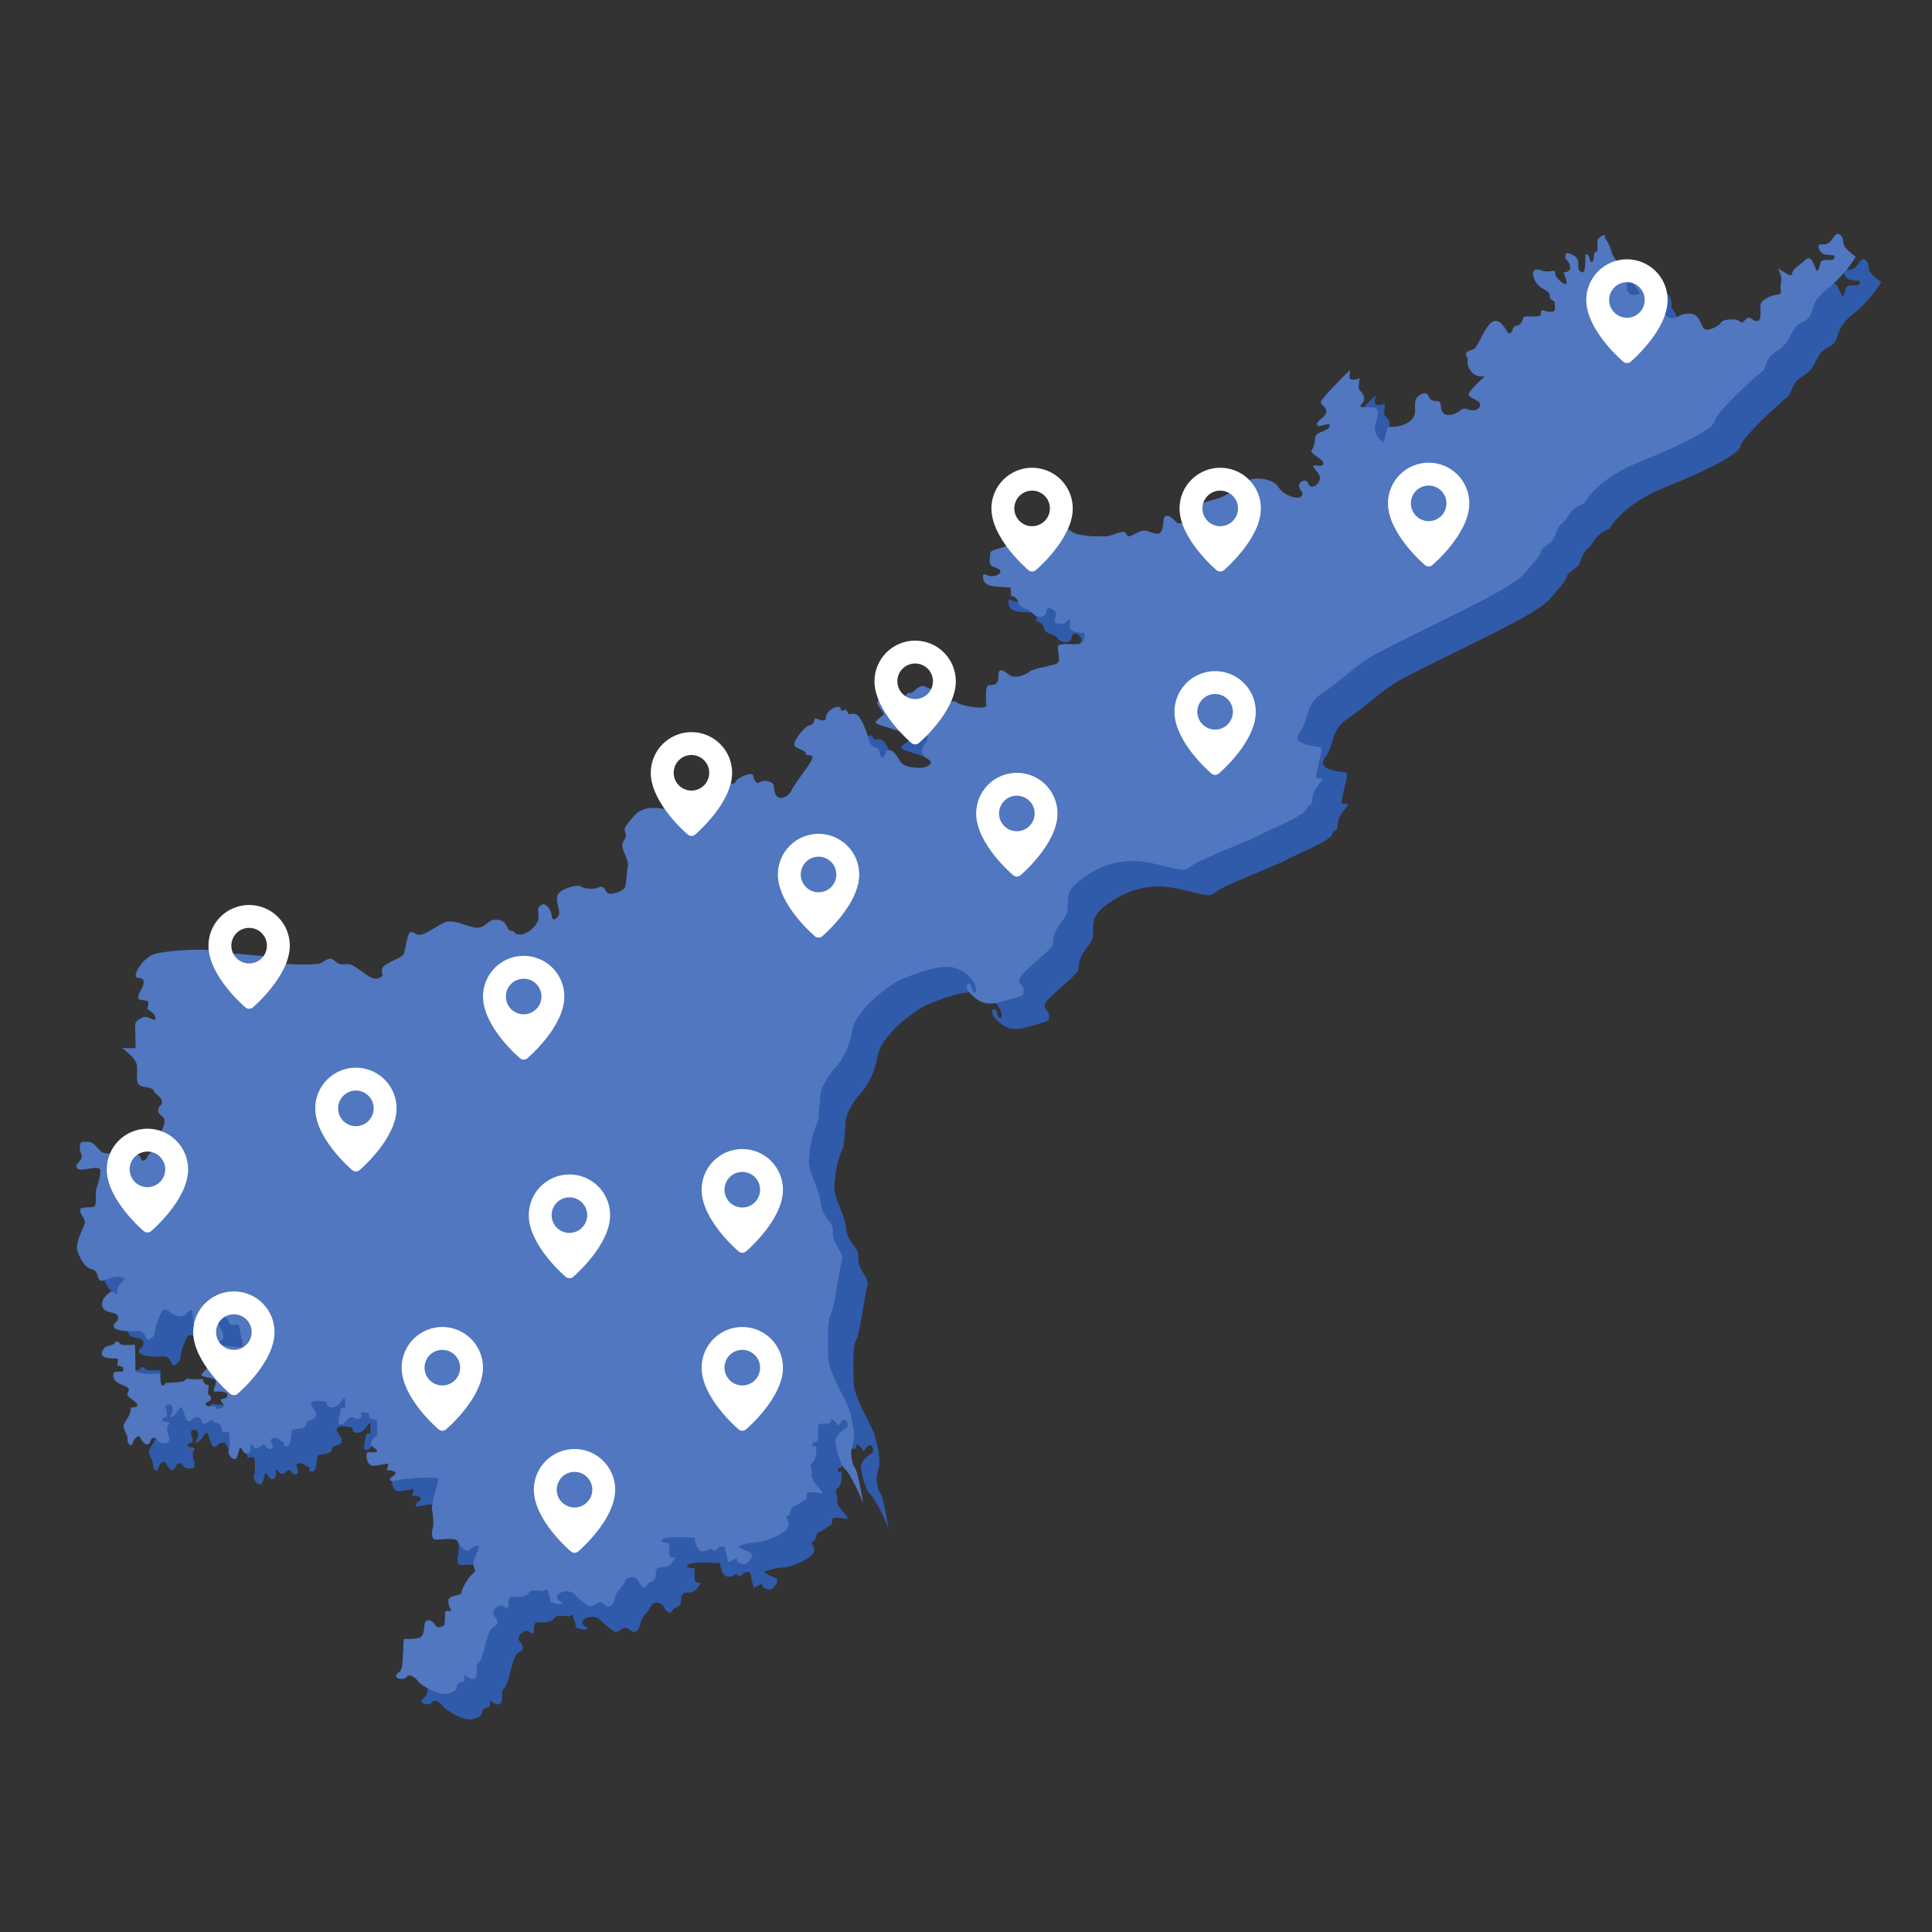 <svg width="380" height="380" viewBox="0 0 380 380" fill="none" xmlns="http://www.w3.org/2000/svg">
<rect x="0" y="0" width="380" height="380" fill="#333333" stroke="none"/>
<g clip-path="url(#clip0_241_571)">
<path d="M370 55.49C370 55.49 367.504 53.855 367.532 52.604C367.56 51.353 366.506 50.421 365.832 51.418C365.159 52.415 364.582 53.246 363.332 53.053C362.081 52.86 362.819 54.789 363.877 55.041C364.934 55.293 366.153 54.913 365.769 55.778C365.384 56.644 363.428 55.586 363.076 56.676C362.723 57.766 362.594 59.081 362.017 57.637C361.441 56.194 361.056 55.137 359.899 56.259C358.742 57.382 357.529 57.861 357.497 58.852C357.465 59.844 354.708 57.695 354.708 57.695C354.708 57.695 355.51 59.426 355.349 60.291C355.189 61.157 355.124 61.35 355.285 62.275C355.445 63.201 354.227 62.724 352.881 63.433C351.535 64.141 351.182 64.458 351.246 65.741C351.311 67.024 351.374 68.21 350.477 68.146C349.579 68.082 349.29 67.023 348.521 67.665C347.751 68.306 347.879 68.759 347.078 68.148C346.277 67.537 343.744 67.831 343.488 68.437C343.231 69.043 340.76 70.421 340.089 69.556C339.419 68.692 339.255 66.703 337.268 66.67C335.281 66.638 334.575 67.921 333.517 67.504C332.459 67.088 331.368 65.902 331.368 65.035C331.368 64.169 329.83 64.523 329.83 63.304C329.83 62.086 329.669 61.702 329.156 61.06C328.643 60.419 328.772 60.868 328.772 59.682C328.772 58.496 327.909 57.221 327.137 57.734C326.365 58.247 324.861 58.118 325.855 60.042C326.85 61.965 327.971 62.542 327.17 62.863C326.369 63.184 324.989 63.056 324.989 61.581C324.989 60.106 325.118 59.849 324.797 58.984C324.477 58.118 322.265 55.906 321.912 54.336C321.559 52.765 320.534 51.899 320.662 51.386C320.79 50.874 319.187 51.706 319.187 52.444C319.187 53.181 319.251 53.31 319.187 54.432C319.187 54.432 318.425 54.456 318.498 55.321C318.57 56.187 318.017 57.057 317.728 56.065C317.44 55.073 316.819 54.406 316.819 55.608C316.819 56.81 316.819 58.951 316.049 58.518C315.28 58.084 315.471 57.628 315.424 56.451C315.376 55.274 312.971 54.312 312.923 55.057L312.875 55.801C312.875 55.801 313.837 56.642 313.837 57.628C313.837 58.614 312.515 58.566 312.515 58.566C312.515 58.566 313.428 60.61 313.044 60.849C312.659 61.089 310.88 59.692 310.88 58.71C310.88 57.728 309.822 58.806 308.115 58.181C306.408 57.556 306.143 58.686 306.958 60.297C307.772 61.907 309.914 62.1 309.818 63.158C309.723 64.216 310.9 63.952 310.805 64.697C310.709 65.443 311.285 66.332 310.011 66.332C308.737 66.332 308.015 65.466 308.088 66.645C308.16 67.823 304.864 66.765 304.601 67.534C304.338 68.304 304.096 68.977 303.206 69.073C302.317 69.17 302.653 70.419 301.956 70.561C301.258 70.703 300.682 67.772 298.902 68.157C297.123 68.541 295.801 73.374 294.791 73.711C293.781 74.049 293.036 74.192 293.492 75.154C293.948 76.116 293.42 75.898 293.709 76.837C293.997 77.776 294.911 79.361 297.051 79.001C297.051 79.001 293.997 81.766 293.853 82.511C293.71 83.257 296.185 83.713 296.113 84.555C296.041 85.396 295.464 85.734 294.478 85.685C293.493 85.636 293.228 84.916 292.098 85.805C290.968 86.695 289.309 87.055 288.66 85.949C288.011 84.843 289.02 83.883 287.265 83.858C285.509 83.833 286.375 81.766 284.692 82.487C283.009 83.209 283.37 84.266 283.322 85.876C283.274 87.487 281.855 88.425 280.076 88.834C278.296 89.243 277.983 88.401 277.647 89.94C277.311 91.479 277.167 92.104 277.167 92.104C277.167 92.104 274.906 90.686 275.556 88.377C276.205 86.068 276.445 85.131 274.57 85.107C272.694 85.083 272.09 85.272 272.983 84.266C273.875 83.259 272.817 82.053 272.43 81.786C272.042 81.518 272.43 79.405 272.43 79.405C272.43 79.405 270.338 80.271 270.434 79.021L270.53 77.77C270.53 77.77 264.616 83.541 264.759 84.166C264.903 84.791 266.515 85.368 265.601 86.595C264.687 87.822 263.99 87.752 264.063 88.566C264.135 89.38 266.924 87.725 266.515 88.855C266.107 89.985 263.798 89.841 263.677 91.019C263.557 92.197 263.512 92.822 262.981 93.543C262.449 94.265 265.46 95.274 265.265 96.212C265.069 97.151 263.245 96.117 263.317 96.717C263.389 97.318 265 98.305 264.519 99.528C264.038 100.751 262.618 101.187 262.307 100.081C261.996 98.975 260.288 99.719 260.528 100.717C260.769 101.716 261.658 102.028 260.865 102.678C260.071 103.328 257.475 102.414 256.368 100.706C255.26 98.998 251.8 98.879 250.79 99.408C249.78 99.937 246.534 102.605 243.889 103.231C241.245 103.857 240.331 104.578 239.201 106.041C238.071 107.505 237.205 108.494 236.339 107.653C235.474 106.811 233.983 105.368 233.815 107.653C233.646 109.937 233.117 110.225 231.795 109.817C230.472 109.408 230.232 109.119 228.91 109.672C227.587 110.225 226.866 111.018 226.505 109.972C226.145 108.926 223.981 110.43 222.514 110.484C221.048 110.537 217.56 110.537 216.046 109.72C214.532 108.902 214.387 107.748 212.391 108.542C210.395 109.336 208.544 110.273 208.641 111.836C208.737 113.399 208.929 114.77 208.062 114.646C207.195 114.523 208.35 113.95 207.028 113.564C205.705 113.179 204.84 113.757 204.623 113.011C204.407 112.266 204.864 111.473 203.205 112.267C201.546 113.062 199.766 113.036 199.766 113.902C199.766 114.769 199.334 116.018 200.175 116.382C201.017 116.747 201.762 116.911 201.762 117.392C201.762 117.872 201.019 118.33 200.027 118.33C199.035 118.33 198.344 117.44 198.344 118.33C198.344 119.219 198.536 120.231 201.154 120.396L203.775 120.562L203.895 122.292C203.895 122.292 204.905 122.101 205.314 123.519C205.724 124.938 207.286 124.529 207.983 125.515C208.679 126.5 210.628 126.765 210.82 125.298C211.013 123.831 212.84 125.057 212.696 125.9C212.552 126.742 211.782 127.486 213.465 127.727C215.148 127.967 215.004 126.164 215.366 126.957C215.728 127.75 214.357 129.437 218.275 129.482C218.275 129.482 218.492 131.093 217.579 131.549C216.665 132.004 213.198 131.236 213.082 132.174C212.966 133.111 213.78 135.131 212.841 135.54C211.903 135.95 208.273 136.478 207.528 137.079C206.783 137.68 204.642 138.69 203.369 137.657C202.095 136.625 201.324 136.359 201.372 137.994C201.42 139.629 200.579 139.749 199.593 139.749C198.608 139.749 198.992 142.851 198.992 143.764C198.992 144.678 194.039 143.884 193.123 143.115C192.207 142.347 190.237 144.173 190.069 143.476C189.902 142.779 190.79 142.732 190.262 141.865C189.734 140.998 188.651 140.687 187.881 140.446C187.112 140.206 186.799 139.605 185.837 140.11C184.875 140.615 184.659 141.36 183.866 141.288C183.072 141.216 182.543 143.019 182.616 143.768C182.689 144.517 181.459 145.355 180.836 144.826C180.214 144.297 179.177 143.191 179.105 142.493C179.033 141.795 177.278 142.59 177.59 143.479C177.903 144.369 179.153 145.21 178.696 145.667C178.239 146.124 177.134 146.701 177.278 147.181C177.421 147.662 182.303 148.601 182.808 149.466C183.313 150.332 183.169 148.697 183.673 148.722C184.177 148.748 185.14 149.275 185.574 148.939L186.007 148.602C186.007 148.602 187.547 149.251 187.426 150.213C187.305 151.174 186.632 151.37 186.488 152.114C186.345 152.858 186.176 153.581 187.547 154.327C188.917 155.072 187.282 155.986 186.224 156.01C185.166 156.034 182.809 156.01 182.04 154.711C181.27 153.412 180.742 152.547 179.852 152.547C178.961 152.547 179.131 154.423 178.409 153.894C177.688 153.364 178.361 152.451 177.424 152.114C176.487 151.777 176.053 151.417 175.885 150.504C175.716 149.59 174.418 145.718 173.24 145.43C172.061 145.141 172.038 145.983 171.677 144.997C171.317 144.011 170.475 145.43 170.355 144.396C170.235 143.362 167.445 144.66 167.445 146.103C167.445 147.545 165.213 145.887 165.213 146.44C165.213 146.993 164.78 147.666 164.107 147.69C163.435 147.714 160.957 150.743 161.246 151.561C161.534 152.378 163.482 152.475 163.482 153.22C163.482 153.965 164.877 153.1 164.78 154.062C164.684 155.024 161.366 158.939 160.789 160.262C160.212 161.584 158.842 162.306 157.952 161.729C157.061 161.152 157.447 159.324 156.822 158.964C156.197 158.603 155.115 158.385 154.369 158.867C153.624 159.349 153.263 158.123 153.095 157.449C152.928 156.774 149.945 157.906 149.681 158.771C149.416 159.637 147.3 158.606 146.87 159.324C146.44 160.043 145.788 160.743 145.091 160.31L144.394 159.877C144.394 159.877 143.119 159.973 142.879 160.695C142.638 161.416 138.407 161.439 137.613 162.233C136.82 163.027 137.035 163.989 136.579 164.205C136.124 164.422 132.083 162.762 129.727 165.455C127.37 168.148 127.779 168.076 128.068 169.01C128.356 169.943 127.443 170.14 127.395 171.27C127.347 172.401 128.765 174.081 128.476 175.478C128.187 176.875 128.212 179.349 127.779 179.782C127.346 180.215 124.99 181.32 124.39 180.526C123.79 179.731 123.74 179.107 122.682 179.564C121.624 180.022 119.653 179.757 119.172 179.324C118.691 178.891 114.94 179.781 114.604 181.225C114.267 182.669 115.325 184.086 114.892 185C114.46 185.914 113.618 186.202 113.522 185.144C113.426 184.086 112.44 182.427 111.526 182.98C110.611 183.533 110.853 183.821 110.925 185.337C110.997 186.852 108.858 188.726 107.414 188.823C105.97 188.921 106.405 188.079 105.491 188.054C104.576 188.028 104.962 186.152 102.918 185.914C100.875 185.675 100.852 187.236 99.143 187.453C97.434 187.669 94.262 185.529 92.365 186.467C90.468 187.404 88.854 188.646 87.797 188.831C86.74 189.015 86.907 188.535 85.945 188.294C84.984 188.054 84.816 192.31 84.263 192.863C83.71 193.416 80.631 194.57 80.271 195.315C79.91 196.061 80.271 196.83 80.271 196.83C80.271 196.83 79.501 197.936 78.059 197.287C76.617 196.638 74.933 194.858 73.707 194.666C72.48 194.473 72.048 195.147 70.822 193.969C69.596 192.791 68.826 194.449 67.527 194.594C66.229 194.738 60.963 194.834 59.401 194.209C57.839 193.583 59.16 193.319 56.732 193.051C54.303 192.783 49.879 192.57 47.258 192.017C44.637 191.464 37.569 192.042 35.52 192.596C33.472 193.15 31.697 195.841 31.697 196.827C31.697 197.813 33.236 196.923 33.26 198.102C33.284 199.281 32.178 200.217 32.178 201.155C32.178 202.094 34.15 201.42 34.174 202.189C34.198 202.959 33.934 203.439 33.934 203.439C33.934 203.439 35.593 204.353 35.593 205.171C35.593 205.988 35.064 205.459 34.27 205.171C33.477 204.882 33.068 205.026 32.323 205.507C31.578 205.988 31.579 206.541 31.579 206.541L31.675 211.157H28.957C28.957 211.157 31.867 212.985 31.963 214.765C32.059 216.544 31.722 217.168 32.179 218.13C32.636 219.093 34.824 218.588 35.257 219.525C35.689 220.462 36.579 220.559 36.82 221.496C37.06 222.434 36.241 222.29 36.123 223.3C36.005 224.31 37.229 224.457 37.373 225.271C37.517 226.086 36.411 228.157 35.954 229.84C35.497 231.523 34.247 231.788 34.007 232.509C33.766 233.231 32.949 233.615 32.756 232.941C32.563 232.268 31.847 231.619 30.4 232.172C28.954 232.725 30.063 232.965 28.334 232.388C26.605 231.812 25.833 231.907 25.208 231.692C24.584 231.476 23.473 229.552 22.491 229.6C21.51 229.647 20.712 229.215 20.688 230.513C20.664 231.811 21.337 232.245 20.952 232.941C20.568 233.638 19.413 234.384 20.374 234.937C21.334 235.49 24.822 233.856 24.75 235.37C24.678 236.884 24.197 237.918 23.932 238.881C23.668 239.843 24.052 241.502 23.668 242.151C23.283 242.8 20.758 242.079 20.758 243.04C20.758 244.001 21.915 244.868 21.696 245.589C21.477 246.309 19.725 249.508 20.208 250.975C20.692 252.441 21.696 254.437 23.118 254.654C24.54 254.87 23.936 257.134 25.113 256.89C26.291 256.646 27.518 255.832 28.916 256.216C30.314 256.6 28.459 257.25 28.219 258.14C28.076 258.657 27.995 259.19 27.978 259.727C27.978 259.727 27.185 258.717 26.584 259.174C25.983 259.63 24.702 260.709 25.158 262.078C25.614 263.446 28.163 262.871 28.212 264.049C28.261 265.227 27.395 264.938 27.346 265.828C27.297 266.717 30.136 266.959 32.083 266.79C34.031 266.621 33.454 269.314 34.68 268.305C35.906 267.296 35.258 266.621 35.954 264.891C36.65 263.16 37.084 261.885 38.262 262.967C39.44 264.049 41.003 264.124 41.486 263.616C41.969 263.108 42.736 261.909 42.88 263.279C43.024 264.65 43.001 265.372 43.001 265.372H46.102L46.007 267.679C46.007 267.679 47.809 269.553 48.652 268.532C49.494 267.511 48.267 266.217 47.858 265.225C47.449 264.233 47.137 262.917 47.979 263.23C48.82 263.542 49.974 264.456 50.045 265.131C50.117 265.806 51.368 265.612 51.753 265.443C52.138 265.275 52.426 268.254 52.642 269.338C52.859 270.423 51.753 269.82 50.647 269.82C49.541 269.82 47.857 269.076 47.136 270.253C46.416 271.43 45.478 271.599 45.381 272.392C45.284 273.185 46.92 272.825 47.473 272.557C48.026 272.289 44.612 274.89 44.612 275.443C44.612 275.996 47.257 275.803 47.449 276.669C47.641 277.534 46.369 278.811 47.543 278.716C48.718 278.621 49.948 278.811 49.707 279.555C49.467 280.299 48.313 279.988 48.41 280.465C48.506 280.941 49.539 281.427 48.818 281.811C48.096 282.195 47.616 282.292 47.447 281.811C47.279 281.33 45.452 281.907 45.452 281.232C45.452 280.558 46.609 280.799 46.485 279.934C46.361 279.068 45.86 279.741 45.907 278.777C45.953 277.812 46.34 277.43 45.691 277.358C45.042 277.286 44.897 276.252 44.897 276.252C44.897 276.252 42.757 276.396 42.18 276.179C41.603 275.963 41.579 276.613 40.762 276.758C39.944 276.904 37.564 276.999 37.564 276.999C37.564 276.999 37.13 277.889 36.794 277.36C36.458 276.831 36.41 275.148 36.41 275.148C36.41 275.148 31.648 275.628 31.648 274.426C31.648 273.224 31.553 269.473 31.553 269.473C31.553 269.473 28.812 269.738 28.619 269.308C28.426 268.878 27.609 268.683 27.609 269.116C27.609 269.549 25.661 269.765 25.566 270.053C25.47 270.342 24.508 271.183 25.325 271.784C26.142 272.385 28.187 272.025 28.211 272.363C28.235 272.701 28.045 273.614 28.045 273.614C28.045 273.614 29.344 273.59 29.296 274.407C29.248 275.225 27.492 274.407 27.348 275.104C27.203 275.801 27.156 276.715 29.249 277.485C31.342 278.254 29.754 278.759 30.09 279.408C30.427 280.057 32.087 280.779 32.015 281.452C31.943 282.126 30.644 281.38 30.692 282.294C30.74 283.208 29.655 284.515 29.341 285.208C29.026 285.9 30.206 287.3 30.085 288.069C29.963 288.839 30.828 289.8 31.119 288.79C31.409 287.78 32.297 287.083 32.634 287.829C32.97 288.574 34.052 289.921 34.535 288.526C35.018 287.132 36.023 288.093 36.049 288.406C36.076 288.718 37.997 289.271 38.237 288.358C38.478 287.444 37.973 287.396 37.901 286.242C37.829 285.088 38.406 285.304 38.285 284.919C38.165 284.534 36.53 284.823 36.94 284.126C37.349 283.428 37.877 284.27 37.877 283.236C37.877 282.202 37.204 281.89 37.712 281.408C38.219 280.927 39.131 281.385 38.962 282.347C38.794 283.309 37.952 284.126 38.938 283.621C39.924 283.117 40.525 280.928 40.91 282.106C41.294 283.284 41.751 285.304 42.665 284.318C43.578 283.332 44.516 283.717 44.637 284.483C44.758 285.25 45.598 285.084 46.272 284.459C46.946 283.835 46.584 284.675 47.594 284.844C48.605 285.012 48.652 286.166 48.652 286.551C48.652 286.935 49.974 286.335 50.046 286.839C50.118 287.344 50.311 289.268 49.974 290.206C49.638 291.144 51.153 292.73 51.633 291.553C52.114 290.375 52.042 288.979 52.691 290.23C53.34 291.481 54.35 290.879 54.278 289.918C54.206 288.956 54.278 288.667 54.831 289.504C55.384 290.342 56.319 289.48 56.707 289.144C57.095 288.807 57.572 290.538 58.39 289.888C59.207 289.237 57.668 288.301 58.606 287.892C59.545 287.482 59.808 288.228 60.578 288.517C61.347 288.807 60.266 289.503 61.395 289.427C62.525 289.35 62.139 286.565 62.553 286.252C62.966 285.94 65.053 286.252 65.27 285.095C65.486 283.938 66.977 284.542 67.171 283.484C67.365 282.426 65.776 281.561 66.329 280.864C66.882 280.167 69.287 280.791 69.287 280.791C69.287 280.791 69.142 282.042 70.586 281.777C72.029 281.513 72.629 279.349 72.798 280.094C72.966 280.84 72.822 282.042 72.822 282.042C72.822 282.042 72.004 281.513 71.883 282.738C71.763 283.964 71.139 285.191 72.076 285.191C73.013 285.191 73.206 283.868 73.999 283.749C74.793 283.629 74.648 284.302 75.659 284.013C76.669 283.725 75.274 282.619 76.716 282.787C78.159 282.956 77.174 283.821 78.159 284.085L79.145 284.35L79.193 287.16C79.193 287.16 78.159 288.097 77.967 288.795C77.775 289.493 79.265 289.973 79.169 290.43C79.073 290.887 77.365 290.478 77.198 290.742C77.03 291.007 76.933 292.161 77.654 293.002C78.375 293.844 81.333 292.562 81.333 293.002C81.333 293.443 81.045 294.148 81.045 294.148C81.045 294.148 82.872 294.197 82.792 294.79C82.712 295.382 81.606 295.479 81.75 296.056C81.894 296.633 82.599 296.12 84.539 295.912C86.478 295.704 91.191 295.351 91.223 295.88C91.256 296.409 89.736 300.688 89.973 301.891C90.21 303.094 90.326 304.984 90.165 305.401C90.005 305.819 89.652 307.837 90.71 307.837C91.768 307.837 94.669 307.389 94.975 308.11C95.279 308.832 96.545 310.546 97.443 309.763C98.34 308.981 99.19 308.754 99.206 309.299C99.222 309.844 97.827 311.96 98.116 312.89C98.404 313.82 98.694 313.979 97.924 314.588C97.153 315.198 95.76 317.522 95.76 318.244C95.76 318.965 93.179 318.628 93.179 319.83C93.183 320.557 93.406 321.267 93.82 321.866C93.82 321.866 92.57 321.705 92.553 322.122C92.537 322.539 92.442 324.607 92.442 324.607C92.442 324.607 91.159 325.665 90.582 324.607C90.005 323.549 88.963 323.437 88.643 324.028C88.322 324.619 88.674 326.801 87.424 327.138C86.174 327.474 84.395 327.346 84.395 327.346C84.395 327.346 84.267 331.915 84.01 333.005C83.753 334.095 83.224 333.758 82.92 334.511C82.616 335.264 84.635 335.503 84.987 334.816C85.338 334.129 86.686 334.816 87.167 335.634C87.648 336.451 91.286 338.471 92.777 338.166C94.269 337.862 94.781 337.461 94.844 336.627C94.907 335.793 96.319 335.777 96.319 335.777L96.383 334.383C96.383 334.383 97.634 335.698 98.419 335.072C99.204 334.447 98.322 332.588 99.22 331.947C100.118 331.306 100.727 325.919 101.753 325.231C102.778 324.542 102.971 324.461 102.763 323.692C102.554 322.922 101.577 322.7 102.17 321.708C102.764 320.716 103.837 320.633 104.061 320.907C104.286 321.18 104.814 321.485 104.943 321.067C105.071 320.649 104.831 318.983 105.729 319.064C106.626 319.144 108.501 319.216 108.982 318.302C109.463 317.389 111.892 318.062 112.084 317.893C112.275 317.724 112.397 317.629 112.497 317.533C112.597 317.437 113.266 319.359 113.241 319.888C113.215 320.418 115.473 320.706 115.597 320.37C115.721 320.033 114.154 319.745 114.635 318.83C115.116 317.916 117.088 317.7 117.905 318.494C118.723 319.288 120.43 320.875 121.103 320.974C121.775 321.073 122.498 319.965 123.243 320.18C123.987 320.396 124.301 321.407 125.166 320.806C126.032 320.205 125.864 318.883 126.465 318.065C127.066 317.247 127.403 317.127 128.004 315.925C128.605 314.723 130.216 315.155 130.6 316.045C130.985 316.934 131.803 317.68 132.187 316.838C132.572 315.997 133.245 316.406 133.774 315.54C134.303 314.673 133.438 313.232 135.217 313.232C136.996 313.232 137.118 312.198 137.717 311.621C138.317 311.044 136.635 311.765 136.635 310.539V308.495C136.635 308.495 134.351 308.351 135.385 307.702C136.42 307.053 141.613 307.461 141.613 307.461C141.613 307.461 141.853 310.13 143.223 310.13C144.594 310.13 144.546 309.337 144.959 309.717C145.372 310.097 145.608 310.198 146.017 309.693C146.426 309.188 147.532 308.876 147.627 309.645C147.723 310.415 148.277 312.338 148.277 312.338C148.277 312.338 149.095 311.809 149.696 311.594C150.297 311.379 149.552 312.123 150.537 312.46C151.522 312.796 151.764 312.676 152.317 312.028C152.87 311.379 153.326 310.657 152.365 310.292C151.403 309.926 149.84 309.186 150.441 309.042C151.042 308.898 152.124 308.392 153.996 308.32C155.867 308.248 160.126 306.277 160.126 305.026C160.126 303.776 159.217 303.391 159.935 303.125C160.652 302.859 160.367 301.562 161.041 301.37C161.714 301.178 162.7 300.264 163.421 299.927C164.141 299.59 163.012 298.508 164.455 298.508C165.897 298.508 166.738 299.013 166.738 298.58C166.738 298.147 164.407 296.225 164.647 295.046C164.888 293.867 163.878 293.436 164.791 292.666C165.704 291.896 165.535 290.069 165.535 289.564C165.535 289.059 164.646 289.949 164.791 289.107C164.936 288.266 165.729 289.06 165.873 287.905C166.017 286.75 165.708 285.212 166.306 285.068C166.905 284.924 168.254 285.233 168.398 284.659L168.542 284.08C168.542 284.08 169.451 284.609 169.699 285.237C169.947 285.866 170.517 283.987 171.215 284.251C171.912 284.516 171.696 285.694 171.696 285.694C171.696 285.694 169.339 287.04 169.339 288.459C169.339 289.877 170.325 293.22 171.286 294.037C172.248 294.855 174.485 299.712 174.725 300.601C174.966 301.491 173.763 294.47 173.237 293.845C172.712 293.22 172.035 290.911 172.708 289.228C173.381 287.545 172.516 283.265 171.65 281.293C170.784 279.32 167.9 274.416 167.9 271.964C167.9 269.511 167.563 265.039 168.38 263.596C169.198 262.153 170.16 253.979 170.641 252.777C171.122 251.575 168.621 249.553 168.813 247.343C169.006 245.132 166.747 244.697 166.457 241.716C166.166 238.734 163.908 235.561 164.101 233.202C164.293 230.843 164.437 228.874 165.928 225.363C165.928 225.363 166.265 222.045 166.313 220.603C166.361 219.16 167.801 216.708 168.861 215.505C169.922 214.302 171.843 212.139 172.564 207.859C173.286 203.579 179.777 198.819 182.086 197.76C184.395 196.702 189.732 194.587 192.521 195.309C195.31 196.03 196.849 198.194 196.993 199.492C197.137 200.791 196.18 200.213 196.009 199.011C195.839 197.809 194.16 198.771 196.009 200.598C197.858 202.426 199.398 202.858 202.622 201.848C205.846 200.838 206.324 201.147 206.372 199.864C206.42 198.581 204.689 198.484 205.843 196.945C206.997 195.407 212.144 191.511 212.144 190.694C212.144 189.876 211.999 188.53 214.115 185.933C216.231 183.335 213.442 181.316 217.048 178.431C220.654 175.546 225.303 173.51 231.138 174.696C236.973 175.882 237.774 176.68 239.156 175.433C240.538 174.187 251.402 170.08 252.846 169.214C254.289 168.347 261.533 165.463 261.95 164.213C262.366 162.962 263.072 163.604 263.072 162.482C263.072 161.36 263.553 160.238 264.771 158.859C265.989 157.48 263.696 158.715 263.89 157.56C264.083 156.406 264.469 154.675 264.469 154.675C264.469 154.675 265.334 152.078 264.661 151.934C263.988 151.791 258.698 151.549 260.622 149.049C262.545 146.548 261.632 143.615 264.998 141.403C268.363 139.191 271.776 135.777 275.289 133.805C278.802 131.832 293.273 124.909 298.323 122.168C303.373 119.427 304.478 118.321 305.392 117.167C306.306 116.013 307.988 114.329 308.133 113.464C308.278 112.598 309.671 112.117 310.393 111.252C311.115 110.386 311.066 108.847 312.316 107.886C313.567 106.924 313.374 105.288 316.597 103.99C316.597 103.99 318.856 99.325 327.561 95.815C336.265 92.304 342.227 89.179 342.324 87.736C342.42 86.294 349.97 79.273 351.364 78.263C352.759 77.253 351.845 75.618 354.73 73.887C357.615 72.156 356.797 69.607 359.587 68.309C362.378 67.01 360.357 65.039 364.252 61.961C368.147 58.884 370 55.49 370 55.49Z" fill="#305BAB"/>
</g>
<g clip-path="url(#clip1_241_571)">
<path d="M365 50.49C365 50.49 362.504 48.855 362.532 47.604C362.56 46.353 361.506 45.421 360.832 46.418C360.159 47.415 359.582 48.246 358.332 48.053C357.081 47.86 357.819 49.789 358.877 50.041C359.934 50.293 361.153 49.913 360.769 50.778C360.384 51.644 358.428 50.586 358.076 51.676C357.723 52.766 357.594 54.081 357.017 52.637C356.441 51.194 356.056 50.137 354.899 51.259C353.742 52.382 352.529 52.861 352.497 53.852C352.465 54.844 349.708 52.695 349.708 52.695C349.708 52.695 350.51 54.426 350.349 55.291C350.189 56.157 350.124 56.35 350.285 57.275C350.445 58.201 349.227 57.724 347.881 58.433C346.535 59.141 346.182 59.458 346.246 60.741C346.311 62.024 346.374 63.21 345.477 63.146C344.579 63.082 344.29 62.023 343.521 62.665C342.751 63.306 342.879 63.759 342.078 63.148C341.277 62.538 338.744 62.831 338.488 63.437C338.231 64.043 335.76 65.421 335.089 64.556C334.419 63.691 334.255 61.703 332.268 61.67C330.281 61.638 329.575 62.921 328.517 62.505C327.459 62.088 326.368 60.902 326.368 60.035C326.368 59.169 324.83 59.523 324.83 58.304C324.83 57.086 324.669 56.702 324.156 56.06C323.643 55.419 323.772 55.868 323.772 54.682C323.772 53.496 322.909 52.221 322.137 52.734C321.365 53.247 319.861 53.118 320.855 55.042C321.85 56.965 322.971 57.542 322.17 57.863C321.369 58.184 319.989 58.056 319.989 56.581C319.989 55.106 320.118 54.849 319.797 53.984C319.477 53.118 317.265 50.906 316.912 49.336C316.559 47.765 315.534 46.899 315.662 46.386C315.79 45.874 314.187 46.706 314.187 47.444C314.187 48.181 314.251 48.31 314.187 49.432C314.187 49.432 313.425 49.456 313.498 50.321C313.57 51.187 313.017 52.057 312.728 51.065C312.44 50.073 311.819 49.406 311.819 50.608C311.819 51.81 311.819 53.951 311.049 53.518C310.28 53.084 310.471 52.628 310.424 51.451C310.376 50.274 307.971 49.312 307.923 50.057L307.875 50.801C307.875 50.801 308.837 51.642 308.837 52.628C308.837 53.614 307.515 53.566 307.515 53.566C307.515 53.566 308.428 55.61 308.044 55.849C307.659 56.089 305.88 54.692 305.88 53.71C305.88 52.728 304.822 53.806 303.115 53.181C301.408 52.556 301.143 53.686 301.958 55.297C302.772 56.907 304.914 57.1 304.818 58.158C304.723 59.216 305.9 58.952 305.805 59.697C305.709 60.443 306.285 61.332 305.011 61.332C303.737 61.332 303.015 60.466 303.088 61.645C303.16 62.824 299.864 61.765 299.601 62.534C299.338 63.304 299.096 63.977 298.206 64.073C297.317 64.17 297.653 65.419 296.956 65.561C296.258 65.703 295.682 62.772 293.902 63.157C292.123 63.541 290.801 68.374 289.791 68.711C288.781 69.049 288.036 69.192 288.492 70.154C288.948 71.116 288.42 70.898 288.709 71.837C288.997 72.776 289.911 74.361 292.051 74.001C292.051 74.001 288.997 76.766 288.853 77.511C288.71 78.257 291.185 78.713 291.113 79.555C291.041 80.396 290.464 80.734 289.478 80.685C288.493 80.636 288.228 79.916 287.098 80.805C285.968 81.695 284.309 82.055 283.66 80.949C283.011 79.843 284.02 78.883 282.265 78.858C280.509 78.833 281.375 76.766 279.692 77.487C278.009 78.209 278.37 79.266 278.322 80.876C278.274 82.487 276.855 83.425 275.076 83.834C273.296 84.243 272.983 83.401 272.647 84.94C272.311 86.479 272.167 87.104 272.167 87.104C272.167 87.104 269.906 85.686 270.556 83.377C271.205 81.068 271.445 80.131 269.57 80.107C267.694 80.083 267.09 80.272 267.983 79.266C268.875 78.259 267.817 77.053 267.43 76.786C267.042 76.518 267.43 74.405 267.43 74.405C267.43 74.405 265.338 75.271 265.434 74.021L265.53 72.77C265.53 72.77 259.616 78.541 259.759 79.166C259.903 79.791 261.515 80.368 260.601 81.595C259.687 82.822 258.99 82.752 259.063 83.566C259.135 84.38 261.924 82.725 261.515 83.855C261.107 84.985 258.798 84.841 258.677 86.019C258.557 87.197 258.512 87.822 257.981 88.543C257.449 89.265 260.46 90.274 260.265 91.212C260.069 92.151 258.245 91.117 258.317 91.717C258.389 92.318 260 93.305 259.519 94.528C259.038 95.751 257.618 96.187 257.307 95.081C256.996 93.975 255.288 94.719 255.528 95.717C255.769 96.716 256.658 97.028 255.865 97.678C255.071 98.328 252.475 97.413 251.368 95.706C250.26 93.998 246.8 93.879 245.79 94.408C244.78 94.937 241.534 97.605 238.889 98.231C236.245 98.857 235.331 99.578 234.201 101.041C233.071 102.505 232.205 103.494 231.339 102.653C230.474 101.811 228.983 100.368 228.815 102.653C228.646 104.937 228.117 105.225 226.795 104.817C225.472 104.408 225.232 104.119 223.91 104.672C222.587 105.225 221.866 106.018 221.505 104.972C221.145 103.926 218.981 105.43 217.514 105.484C216.048 105.537 212.56 105.537 211.046 104.72C209.532 103.902 209.387 102.748 207.391 103.542C205.395 104.336 203.544 105.273 203.641 106.836C203.737 108.399 203.929 109.77 203.062 109.646C202.195 109.523 203.35 108.95 202.028 108.564C200.705 108.179 199.84 108.757 199.623 108.011C199.407 107.266 199.864 106.473 198.205 107.267C196.546 108.062 194.766 108.036 194.766 108.902C194.766 109.769 194.334 111.018 195.175 111.382C196.017 111.747 196.762 111.911 196.762 112.392C196.762 112.872 196.019 113.33 195.027 113.33C194.035 113.33 193.344 112.44 193.344 113.33C193.344 114.219 193.536 115.231 196.154 115.396L198.775 115.562L198.895 117.292C198.895 117.292 199.905 117.101 200.314 118.519C200.724 119.938 202.286 119.529 202.983 120.515C203.679 121.5 205.628 121.765 205.82 120.298C206.013 118.831 207.84 120.057 207.696 120.9C207.552 121.742 206.782 122.486 208.465 122.727C210.148 122.967 210.004 121.164 210.366 121.957C210.728 122.75 209.357 124.437 213.275 124.482C213.275 124.482 213.492 126.093 212.579 126.549C211.665 127.004 208.198 126.236 208.082 127.174C207.966 128.111 208.78 130.131 207.841 130.54C206.903 130.95 203.273 131.478 202.528 132.079C201.783 132.68 199.642 133.69 198.369 132.657C197.095 131.625 196.324 131.359 196.372 132.994C196.42 134.629 195.579 134.749 194.593 134.749C193.608 134.749 193.992 137.851 193.992 138.764C193.992 139.678 189.039 138.884 188.123 138.115C187.207 137.347 185.237 139.173 185.069 138.476C184.902 137.779 185.79 137.732 185.262 136.865C184.734 135.998 183.651 135.687 182.881 135.446C182.112 135.206 181.799 134.605 180.837 135.11C179.875 135.615 179.659 136.36 178.866 136.288C178.072 136.216 177.543 138.019 177.616 138.768C177.689 139.517 176.459 140.355 175.836 139.826C175.214 139.297 174.177 138.191 174.105 137.493C174.033 136.795 172.278 137.59 172.59 138.479C172.903 139.369 174.153 140.21 173.696 140.667C173.239 141.124 172.134 141.701 172.278 142.181C172.421 142.662 177.303 143.601 177.808 144.466C178.313 145.332 178.169 143.697 178.673 143.722C179.177 143.748 180.14 144.275 180.574 143.939L181.007 143.602C181.007 143.602 182.547 144.251 182.426 145.213C182.305 146.174 181.632 146.37 181.488 147.114C181.345 147.858 181.176 148.581 182.547 149.327C183.917 150.072 182.282 150.986 181.224 151.01C180.166 151.034 177.809 151.01 177.04 149.711C176.27 148.412 175.742 147.547 174.852 147.547C173.961 147.547 174.131 149.423 173.409 148.894C172.688 148.364 173.361 147.451 172.424 147.114C171.487 146.777 171.053 146.417 170.885 145.504C170.716 144.59 169.418 140.718 168.24 140.43C167.061 140.141 167.038 140.983 166.677 139.997C166.317 139.011 165.475 140.43 165.355 139.396C165.235 138.362 162.445 139.66 162.445 141.103C162.445 142.545 160.213 140.887 160.213 141.44C160.213 141.993 159.78 142.666 159.107 142.69C158.435 142.714 155.957 145.743 156.246 146.561C156.534 147.378 158.482 147.475 158.482 148.22C158.482 148.965 159.877 148.1 159.78 149.062C159.684 150.024 156.366 153.939 155.789 155.262C155.212 156.584 153.842 157.306 152.952 156.729C152.061 156.152 152.447 154.324 151.822 153.964C151.197 153.603 150.115 153.385 149.369 153.867C148.624 154.349 148.263 153.123 148.095 152.449C147.928 151.774 144.945 152.906 144.681 153.771C144.416 154.637 142.3 153.606 141.87 154.324C141.44 155.043 140.788 155.743 140.091 155.31L139.394 154.877C139.394 154.877 138.119 154.973 137.879 155.695C137.638 156.416 133.407 156.439 132.613 157.233C131.82 158.027 132.035 158.989 131.579 159.205C131.124 159.422 127.083 157.762 124.727 160.455C122.37 163.148 122.779 163.076 123.068 164.01C123.356 164.943 122.443 165.14 122.395 166.27C122.347 167.401 123.765 169.081 123.476 170.478C123.187 171.875 123.212 174.349 122.779 174.782C122.346 175.215 119.99 176.32 119.39 175.526C118.79 174.731 118.74 174.107 117.682 174.564C116.624 175.022 114.653 174.757 114.172 174.324C113.691 173.891 109.94 174.781 109.604 176.225C109.267 177.669 110.325 179.086 109.892 180C109.46 180.914 108.618 181.202 108.522 180.144C108.426 179.086 107.44 177.427 106.526 177.98C105.611 178.533 105.853 178.821 105.925 180.337C105.997 181.852 103.858 183.726 102.414 183.823C100.97 183.921 101.405 183.079 100.491 183.054C99.576 183.028 99.962 181.152 97.918 180.914C95.875 180.675 95.852 182.236 94.143 182.453C92.434 182.669 89.262 180.529 87.365 181.467C85.468 182.404 83.854 183.646 82.797 183.831C81.74 184.015 81.907 183.535 80.945 183.294C79.984 183.054 79.816 187.31 79.263 187.863C78.71 188.416 75.631 189.57 75.271 190.315C74.91 191.061 75.271 191.83 75.271 191.83C75.271 191.83 74.501 192.936 73.059 192.287C71.617 191.638 69.933 189.858 68.707 189.666C67.48 189.473 67.048 190.147 65.822 188.969C64.596 187.791 63.826 189.449 62.527 189.594C61.229 189.738 55.963 189.834 54.401 189.209C52.839 188.583 54.16 188.319 51.732 188.051C49.303 187.783 44.879 187.57 42.258 187.017C39.637 186.464 32.569 187.042 30.52 187.596C28.472 188.15 26.697 190.841 26.697 191.827C26.697 192.813 28.236 191.923 28.26 193.102C28.284 194.281 27.178 195.217 27.178 196.155C27.178 197.094 29.15 196.42 29.174 197.189C29.198 197.959 28.934 198.439 28.934 198.439C28.934 198.439 30.593 199.353 30.593 200.171C30.593 200.988 30.064 200.459 29.27 200.171C28.477 199.882 28.068 200.026 27.323 200.507C26.578 200.988 26.579 201.541 26.579 201.541L26.675 206.157H23.957C23.957 206.157 26.867 207.985 26.963 209.765C27.058 211.544 26.722 212.168 27.179 213.13C27.636 214.093 29.824 213.588 30.257 214.525C30.689 215.462 31.579 215.559 31.82 216.496C32.06 217.434 31.241 217.29 31.123 218.3C31.005 219.31 32.229 219.457 32.373 220.271C32.517 221.086 31.411 223.157 30.954 224.84C30.497 226.523 29.247 226.788 29.007 227.509C28.766 228.231 27.949 228.615 27.756 227.941C27.564 227.268 26.847 226.619 25.4 227.172C23.954 227.725 25.063 227.965 23.334 227.388C21.605 226.812 20.833 226.907 20.208 226.692C19.584 226.476 18.473 224.552 17.491 224.6C16.51 224.647 15.712 224.215 15.688 225.513C15.664 226.811 16.337 227.245 15.952 227.941C15.568 228.638 14.413 229.384 15.374 229.937C16.334 230.49 19.822 228.856 19.75 230.37C19.678 231.884 19.197 232.918 18.932 233.881C18.668 234.843 19.052 236.502 18.668 237.151C18.283 237.8 15.758 237.079 15.758 238.04C15.758 239.001 16.915 239.868 16.696 240.589C16.477 241.309 14.725 244.508 15.208 245.975C15.692 247.441 16.696 249.437 18.118 249.654C19.54 249.87 18.936 252.134 20.113 251.89C21.291 251.646 22.518 250.832 23.916 251.216C25.314 251.6 23.459 252.25 23.219 253.14C23.076 253.657 22.995 254.19 22.978 254.727C22.978 254.727 22.185 253.717 21.584 254.174C20.983 254.63 19.702 255.709 20.158 257.078C20.614 258.446 23.163 257.871 23.212 259.049C23.261 260.227 22.395 259.938 22.346 260.828C22.297 261.717 25.136 261.959 27.083 261.79C29.031 261.621 28.454 264.314 29.68 263.305C30.905 262.296 30.258 261.621 30.954 259.891C31.65 258.16 32.084 256.885 33.262 257.967C34.44 259.049 36.003 259.124 36.486 258.616C36.969 258.108 37.736 256.909 37.88 258.279C38.024 259.65 38.001 260.372 38.001 260.372H41.102L41.007 262.679C41.007 262.679 42.809 264.553 43.652 263.532C44.494 262.511 43.267 261.217 42.858 260.225C42.449 259.233 42.137 257.917 42.979 258.23C43.82 258.542 44.974 259.456 45.045 260.131C45.117 260.806 46.368 260.612 46.753 260.443C47.138 260.275 47.426 263.254 47.642 264.338C47.859 265.423 46.753 264.82 45.647 264.82C44.541 264.82 42.857 264.076 42.136 265.253C41.416 266.43 40.478 266.599 40.381 267.392C40.284 268.185 41.92 267.825 42.473 267.557C43.026 267.289 39.612 269.89 39.612 270.443C39.612 270.996 42.257 270.803 42.449 271.669C42.641 272.534 41.369 273.811 42.543 273.716C43.718 273.621 44.948 273.811 44.707 274.555C44.467 275.299 43.313 274.988 43.41 275.465C43.506 275.941 44.539 276.427 43.818 276.811C43.096 277.195 42.616 277.292 42.447 276.811C42.279 276.33 40.452 276.907 40.452 276.232C40.452 275.558 41.609 275.799 41.485 274.934C41.361 274.068 40.86 274.741 40.907 273.777C40.953 272.812 41.34 272.43 40.691 272.358C40.042 272.286 39.897 271.252 39.897 271.252C39.897 271.252 37.757 271.396 37.18 271.179C36.603 270.963 36.579 271.613 35.762 271.758C34.944 271.904 32.564 271.999 32.564 271.999C32.564 271.999 32.13 272.889 31.794 272.36C31.458 271.831 31.41 270.148 31.41 270.148C31.41 270.148 26.648 270.628 26.648 269.426C26.648 268.224 26.553 264.473 26.553 264.473C26.553 264.473 23.812 264.738 23.619 264.308C23.426 263.878 22.609 263.683 22.609 264.116C22.609 264.549 20.661 264.765 20.566 265.053C20.47 265.342 19.508 266.183 20.325 266.784C21.142 267.385 23.187 267.025 23.211 267.363C23.235 267.701 23.045 268.614 23.045 268.614C23.045 268.614 24.344 268.59 24.296 269.407C24.248 270.225 22.492 269.407 22.348 270.104C22.203 270.801 22.156 271.715 24.249 272.485C26.342 273.254 24.754 273.759 25.09 274.408C25.427 275.057 27.087 275.779 27.015 276.452C26.943 277.126 25.644 276.38 25.692 277.294C25.74 278.208 24.655 279.515 24.341 280.208C24.026 280.9 25.206 282.3 25.085 283.069C24.963 283.839 25.828 284.8 26.119 283.79C26.409 282.78 27.297 282.083 27.634 282.829C27.97 283.574 29.052 284.921 29.535 283.526C30.018 282.132 31.023 283.093 31.049 283.406C31.076 283.718 32.997 284.271 33.237 283.358C33.478 282.444 32.973 282.396 32.901 281.242C32.829 280.088 33.406 280.304 33.285 279.919C33.165 279.534 31.53 279.823 31.94 279.126C32.349 278.428 32.877 279.27 32.877 278.236C32.877 277.202 32.204 276.89 32.712 276.408C33.219 275.927 34.131 276.385 33.962 277.347C33.794 278.309 32.952 279.126 33.938 278.621C34.924 278.117 35.525 275.928 35.91 277.106C36.294 278.284 36.751 280.304 37.665 279.318C38.578 278.332 39.516 278.717 39.637 279.483C39.758 280.25 40.598 280.084 41.272 279.459C41.946 278.835 41.584 279.675 42.594 279.844C43.605 280.012 43.652 281.166 43.652 281.551C43.652 281.935 44.974 281.335 45.046 281.839C45.118 282.344 45.311 284.268 44.974 285.206C44.638 286.144 46.153 287.73 46.633 286.553C47.114 285.375 47.042 283.979 47.691 285.23C48.34 286.481 49.35 285.879 49.278 284.918C49.206 283.956 49.278 283.667 49.831 284.504C50.384 285.342 51.319 284.48 51.707 284.144C52.095 283.807 52.572 285.538 53.39 284.888C54.207 284.237 52.668 283.301 53.606 282.892C54.545 282.482 54.808 283.228 55.578 283.517C56.347 283.807 55.266 284.503 56.395 284.427C57.525 284.35 57.139 281.565 57.553 281.252C57.966 280.94 60.053 281.252 60.27 280.095C60.486 278.938 61.977 279.542 62.171 278.484C62.365 277.426 60.776 276.561 61.329 275.864C61.882 275.167 64.287 275.791 64.287 275.791C64.287 275.791 64.142 277.042 65.586 276.777C67.029 276.513 67.629 274.349 67.798 275.094C67.966 275.84 67.822 277.042 67.822 277.042C67.822 277.042 67.004 276.513 66.883 277.738C66.763 278.964 66.139 280.191 67.076 280.191C68.013 280.191 68.206 278.868 68.999 278.749C69.793 278.629 69.648 279.302 70.659 279.013C71.669 278.725 70.274 277.619 71.716 277.787C73.159 277.956 72.174 278.821 73.159 279.085L74.145 279.35L74.193 282.16C74.193 282.16 73.159 283.097 72.967 283.795C72.775 284.493 74.265 284.973 74.169 285.43C74.073 285.887 72.365 285.478 72.198 285.742C72.03 286.007 71.933 287.161 72.654 288.002C73.375 288.844 76.333 287.562 76.333 288.002C76.333 288.443 76.045 289.148 76.045 289.148C76.045 289.148 77.872 289.197 77.792 289.79C77.712 290.382 76.606 290.479 76.75 291.056C76.894 291.633 77.599 291.12 79.539 290.912C81.478 290.704 86.191 290.351 86.223 290.88C86.256 291.409 84.736 295.688 84.973 296.891C85.21 298.094 85.326 299.984 85.165 300.401C85.005 300.819 84.652 302.837 85.71 302.837C86.768 302.837 89.669 302.389 89.975 303.11C90.279 303.832 91.545 305.546 92.443 304.763C93.34 303.981 94.19 303.754 94.206 304.299C94.222 304.844 92.827 306.96 93.116 307.89C93.404 308.82 93.694 308.979 92.924 309.588C92.153 310.198 90.76 312.522 90.76 313.244C90.76 313.965 88.179 313.628 88.179 314.83C88.183 315.557 88.406 316.267 88.82 316.866C88.82 316.866 87.57 316.705 87.553 317.122C87.537 317.539 87.442 319.607 87.442 319.607C87.442 319.607 86.159 320.665 85.582 319.607C85.005 318.549 83.963 318.437 83.643 319.028C83.322 319.619 83.674 321.801 82.424 322.138C81.174 322.474 79.395 322.346 79.395 322.346C79.395 322.346 79.267 326.915 79.01 328.005C78.753 329.095 78.224 328.758 77.92 329.511C77.616 330.264 79.635 330.503 79.987 329.816C80.338 329.129 81.686 329.816 82.167 330.634C82.648 331.451 86.286 333.471 87.777 333.166C89.269 332.862 89.781 332.461 89.844 331.627C89.907 330.793 91.319 330.777 91.319 330.777L91.383 329.383C91.383 329.383 92.634 330.698 93.419 330.072C94.204 329.447 93.322 327.588 94.22 326.947C95.118 326.306 95.727 320.919 96.753 320.231C97.778 319.542 97.971 319.461 97.763 318.692C97.555 317.922 96.577 317.7 97.17 316.708C97.764 315.716 98.837 315.633 99.061 315.907C99.286 316.18 99.814 316.485 99.942 316.067C100.071 315.649 99.831 313.983 100.729 314.064C101.626 314.144 103.501 314.216 103.982 313.302C104.463 312.389 106.892 313.062 107.084 312.893C107.275 312.724 107.397 312.629 107.497 312.533C107.597 312.437 108.266 314.359 108.241 314.888C108.215 315.418 110.473 315.706 110.597 315.37C110.721 315.033 109.154 314.745 109.635 313.83C110.116 312.916 112.088 312.7 112.905 313.494C113.723 314.288 115.43 315.875 116.103 315.974C116.775 316.073 117.498 314.965 118.243 315.18C118.987 315.396 119.301 316.407 120.166 315.806C121.032 315.205 120.864 313.883 121.465 313.065C122.066 312.247 122.403 312.127 123.004 310.925C123.605 309.723 125.216 310.155 125.6 311.045C125.985 311.934 126.803 312.68 127.187 311.838C127.572 310.997 128.245 311.406 128.774 310.54C129.303 309.673 128.438 308.232 130.217 308.232C131.996 308.232 132.118 307.198 132.717 306.621C133.317 306.044 131.635 306.765 131.635 305.539V303.495C131.635 303.495 129.351 303.351 130.385 302.702C131.42 302.053 136.613 302.461 136.613 302.461C136.613 302.461 136.853 305.13 138.223 305.13C139.594 305.13 139.546 304.337 139.959 304.717C140.372 305.097 140.608 305.198 141.017 304.693C141.426 304.188 142.532 303.876 142.627 304.645C142.723 305.415 143.277 307.338 143.277 307.338C143.277 307.338 144.095 306.809 144.696 306.594C145.297 306.379 144.552 307.123 145.537 307.46C146.522 307.796 146.764 307.676 147.317 307.028C147.87 306.379 148.326 305.657 147.365 305.292C146.403 304.926 144.84 304.186 145.441 304.042C146.042 303.898 147.124 303.392 148.996 303.32C150.867 303.248 155.126 301.277 155.126 300.026C155.126 298.776 154.217 298.391 154.935 298.125C155.652 297.859 155.367 296.562 156.041 296.37C156.714 296.178 157.7 295.264 158.421 294.927C159.141 294.59 158.012 293.508 159.455 293.508C160.897 293.508 161.738 294.013 161.738 293.58C161.738 293.147 159.407 291.225 159.647 290.046C159.888 288.867 158.878 288.436 159.791 287.666C160.704 286.896 160.535 285.069 160.535 284.564C160.535 284.059 159.646 284.949 159.791 284.107C159.936 283.266 160.729 284.06 160.873 282.905C161.017 281.75 160.708 280.212 161.306 280.068C161.905 279.924 163.254 280.233 163.398 279.659L163.542 279.08C163.542 279.08 164.451 279.609 164.699 280.237C164.947 280.866 165.517 278.987 166.215 279.251C166.912 279.516 166.696 280.694 166.696 280.694C166.696 280.694 164.339 282.04 164.339 283.459C164.339 284.877 165.325 288.22 166.286 289.037C167.248 289.855 169.485 294.712 169.725 295.601C169.966 296.491 168.763 289.47 168.237 288.845C167.712 288.22 167.035 285.911 167.708 284.228C168.381 282.545 167.516 278.265 166.65 276.293C165.784 274.32 162.9 269.416 162.9 266.964C162.9 264.511 162.563 260.039 163.38 258.596C164.198 257.153 165.16 248.979 165.641 247.777C166.122 246.575 163.621 244.553 163.813 242.343C164.006 240.132 161.747 239.697 161.457 236.716C161.166 233.734 158.908 230.561 159.101 228.202C159.293 225.843 159.437 223.874 160.928 220.363C160.928 220.363 161.265 217.045 161.313 215.603C161.361 214.16 162.801 211.708 163.861 210.505C164.922 209.302 166.843 207.139 167.564 202.859C168.286 198.579 174.777 193.819 177.086 192.76C179.395 191.702 184.732 189.587 187.521 190.309C190.31 191.03 191.849 193.194 191.993 194.492C192.137 195.791 191.18 195.213 191.009 194.011C190.839 192.809 189.16 193.771 191.009 195.598C192.858 197.426 194.398 197.858 197.622 196.848C200.846 195.838 201.324 196.147 201.372 194.864C201.42 193.581 199.689 193.484 200.843 191.945C201.997 190.407 207.144 186.511 207.144 185.694C207.144 184.876 206.999 183.53 209.115 180.933C211.231 178.335 208.442 176.316 212.048 173.431C215.654 170.546 220.303 168.51 226.138 169.696C231.973 170.882 232.774 171.68 234.156 170.433C235.538 169.187 246.402 165.08 247.846 164.214C249.289 163.347 256.533 160.463 256.95 159.213C257.366 157.962 258.072 158.604 258.072 157.482C258.072 156.36 258.553 155.238 259.771 153.859C260.989 152.48 258.696 153.715 258.89 152.56C259.083 151.406 259.469 149.675 259.469 149.675C259.469 149.675 260.334 147.078 259.661 146.934C258.988 146.791 253.698 146.549 255.622 144.049C257.545 141.548 256.632 138.615 259.998 136.403C263.363 134.191 266.776 130.777 270.289 128.805C273.802 126.832 288.273 119.909 293.323 117.168C298.373 114.427 299.478 113.321 300.392 112.167C301.306 111.013 302.988 109.329 303.133 108.464C303.278 107.598 304.671 107.117 305.393 106.252C306.115 105.386 306.066 103.847 307.316 102.886C308.567 101.924 308.374 100.288 311.597 98.99C311.597 98.99 313.856 94.325 322.561 90.815C331.265 87.304 337.227 84.179 337.324 82.736C337.42 81.294 344.97 74.273 346.364 73.263C347.759 72.253 346.845 70.618 349.73 68.887C352.615 67.156 351.797 64.607 354.587 63.309C357.378 62.01 355.357 60.039 359.252 56.961C363.147 53.884 365 50.49 365 50.49Z" fill="#5077BF"/>
</g>
<path fill-rule="evenodd" clip-rule="evenodd" d="M112.262 305.134C112.262 305.134 105 299.018 105 293C105 290.878 105.843 288.843 107.343 287.343C108.843 285.843 110.878 285 113 285C115.122 285 117.157 285.843 118.657 287.343C120.157 288.843 121 290.878 121 293C121 299.018 113.738 305.134 113.738 305.134C113.334 305.506 112.669 305.502 112.262 305.134ZM113 296.5C113.46 296.5 113.915 296.409 114.339 296.234C114.764 296.058 115.15 295.8 115.475 295.475C115.8 295.15 116.058 294.764 116.234 294.339C116.409 293.915 116.5 293.46 116.5 293C116.5 292.54 116.409 292.085 116.234 291.661C116.058 291.236 115.8 290.85 115.475 290.525C115.15 290.2 114.764 289.942 114.339 289.766C113.915 289.591 113.46 289.5 113 289.5C112.072 289.5 111.182 289.869 110.525 290.525C109.869 291.182 109.5 292.072 109.5 293C109.5 293.928 109.869 294.818 110.525 295.475C111.182 296.131 112.072 296.5 113 296.5Z" fill="white"/>
<path fill-rule="evenodd" clip-rule="evenodd" d="M145.262 281.134C145.262 281.134 138 275.018 138 269C138 266.878 138.843 264.843 140.343 263.343C141.843 261.843 143.878 261 146 261C148.122 261 150.157 261.843 151.657 263.343C153.157 264.843 154 266.878 154 269C154 275.018 146.738 281.134 146.738 281.134C146.334 281.506 145.669 281.502 145.262 281.134ZM146 272.5C146.46 272.5 146.915 272.409 147.339 272.234C147.764 272.058 148.15 271.8 148.475 271.475C148.8 271.15 149.058 270.764 149.234 270.339C149.409 269.915 149.5 269.46 149.5 269C149.5 268.54 149.409 268.085 149.234 267.661C149.058 267.236 148.8 266.85 148.475 266.525C148.15 266.2 147.764 265.942 147.339 265.766C146.915 265.591 146.46 265.5 146 265.5C145.072 265.5 144.182 265.869 143.525 266.525C142.869 267.182 142.5 268.072 142.5 269C142.5 269.928 142.869 270.818 143.525 271.475C144.182 272.131 145.072 272.5 146 272.5Z" fill="white"/>
<path fill-rule="evenodd" clip-rule="evenodd" d="M86.262 281.134C86.262 281.134 79 275.018 79 269C79 266.878 79.843 264.843 81.343 263.343C82.843 261.843 84.878 261 87 261C89.122 261 91.157 261.843 92.657 263.343C94.157 264.843 95 266.878 95 269C95 275.018 87.738 281.134 87.738 281.134C87.334 281.506 86.669 281.502 86.262 281.134ZM87 272.5C87.46 272.5 87.915 272.409 88.339 272.234C88.764 272.058 89.15 271.8 89.475 271.475C89.8 271.15 90.058 270.764 90.234 270.339C90.409 269.915 90.5 269.46 90.5 269C90.5 268.54 90.409 268.085 90.234 267.661C90.058 267.236 89.8 266.85 89.475 266.525C89.15 266.2 88.764 265.942 88.339 265.766C87.915 265.591 87.46 265.5 87 265.5C86.072 265.5 85.181 265.869 84.525 266.525C83.869 267.182 83.5 268.072 83.5 269C83.5 269.928 83.869 270.818 84.525 271.475C85.181 272.131 86.072 272.5 87 272.5Z" fill="white"/>
<path fill-rule="evenodd" clip-rule="evenodd" d="M45.262 274.134C45.262 274.134 38 268.018 38 262C38 259.878 38.843 257.843 40.343 256.343C41.843 254.843 43.878 254 46 254C48.122 254 50.157 254.843 51.657 256.343C53.157 257.843 54 259.878 54 262C54 268.018 46.738 274.134 46.738 274.134C46.334 274.506 45.669 274.502 45.262 274.134ZM46 265.5C46.46 265.5 46.915 265.409 47.339 265.234C47.764 265.058 48.15 264.8 48.475 264.475C48.8 264.15 49.058 263.764 49.234 263.339C49.41 262.915 49.5 262.46 49.5 262C49.5 261.54 49.41 261.085 49.234 260.661C49.058 260.236 48.8 259.85 48.475 259.525C48.15 259.2 47.764 258.942 47.339 258.766C46.915 258.591 46.46 258.5 46 258.5C45.072 258.5 44.181 258.869 43.525 259.525C42.869 260.182 42.5 261.072 42.5 262C42.5 262.928 42.869 263.818 43.525 264.475C44.181 265.131 45.072 265.5 46 265.5Z" fill="white"/>
<path fill-rule="evenodd" clip-rule="evenodd" d="M28.262 242.134C28.262 242.134 21 236.018 21 230C21 227.878 21.843 225.843 23.343 224.343C24.843 222.843 26.878 222 29 222C31.122 222 33.157 222.843 34.657 224.343C36.157 225.843 37 227.878 37 230C37 236.018 29.738 242.134 29.738 242.134C29.334 242.506 28.669 242.502 28.262 242.134ZM29 233.5C29.46 233.5 29.915 233.409 30.339 233.234C30.764 233.058 31.15 232.8 31.475 232.475C31.8 232.15 32.058 231.764 32.234 231.339C32.41 230.915 32.5 230.46 32.5 230C32.5 229.54 32.41 229.085 32.234 228.661C32.058 228.236 31.8 227.85 31.475 227.525C31.15 227.2 30.764 226.942 30.339 226.766C29.915 226.591 29.46 226.5 29 226.5C28.072 226.5 27.181 226.869 26.525 227.525C25.869 228.182 25.5 229.072 25.5 230C25.5 230.928 25.869 231.818 26.525 232.475C27.181 233.131 28.072 233.5 29 233.5Z" fill="white"/>
<path fill-rule="evenodd" clip-rule="evenodd" d="M69.262 230.134C69.262 230.134 62 224.018 62 218C62 215.878 62.843 213.843 64.343 212.343C65.843 210.843 67.878 210 70 210C72.122 210 74.157 210.843 75.657 212.343C77.157 213.843 78 215.878 78 218C78 224.018 70.738 230.134 70.738 230.134C70.334 230.506 69.669 230.502 69.262 230.134ZM70 221.5C70.46 221.5 70.915 221.409 71.339 221.234C71.764 221.058 72.15 220.8 72.475 220.475C72.8 220.15 73.058 219.764 73.234 219.339C73.409 218.915 73.5 218.46 73.5 218C73.5 217.54 73.409 217.085 73.234 216.661C73.058 216.236 72.8 215.85 72.475 215.525C72.15 215.2 71.764 214.942 71.339 214.766C70.915 214.591 70.46 214.5 70 214.5C69.072 214.5 68.181 214.869 67.525 215.525C66.869 216.182 66.5 217.072 66.5 218C66.5 218.928 66.869 219.818 67.525 220.475C68.181 221.131 69.072 221.5 70 221.5Z" fill="white"/>
<path fill-rule="evenodd" clip-rule="evenodd" d="M48.262 198.134C48.262 198.134 41 192.018 41 186C41 183.878 41.843 181.843 43.343 180.343C44.843 178.843 46.878 178 49 178C51.122 178 53.157 178.843 54.657 180.343C56.157 181.843 57 183.878 57 186C57 192.018 49.738 198.134 49.738 198.134C49.334 198.506 48.669 198.502 48.262 198.134ZM49 189.5C49.46 189.5 49.915 189.409 50.339 189.234C50.764 189.058 51.15 188.8 51.475 188.475C51.8 188.15 52.058 187.764 52.234 187.339C52.41 186.915 52.5 186.46 52.5 186C52.5 185.54 52.41 185.085 52.234 184.661C52.058 184.236 51.8 183.85 51.475 183.525C51.15 183.2 50.764 182.942 50.339 182.766C49.915 182.591 49.46 182.5 49 182.5C48.072 182.5 47.181 182.869 46.525 183.525C45.869 184.182 45.5 185.072 45.5 186C45.5 186.928 45.869 187.818 46.525 188.475C47.181 189.131 48.072 189.5 49 189.5Z" fill="white"/>
<path fill-rule="evenodd" clip-rule="evenodd" d="M102.262 208.134C102.262 208.134 95 202.018 95 196C95 193.878 95.843 191.843 97.343 190.343C98.843 188.843 100.878 188 103 188C105.122 188 107.157 188.843 108.657 190.343C110.157 191.843 111 193.878 111 196C111 202.018 103.738 208.134 103.738 208.134C103.334 208.506 102.669 208.502 102.262 208.134ZM103 199.5C103.46 199.5 103.915 199.409 104.339 199.234C104.764 199.058 105.15 198.8 105.475 198.475C105.8 198.15 106.058 197.764 106.234 197.339C106.409 196.915 106.5 196.46 106.5 196C106.5 195.54 106.409 195.085 106.234 194.661C106.058 194.236 105.8 193.85 105.475 193.525C105.15 193.2 104.764 192.942 104.339 192.766C103.915 192.591 103.46 192.5 103 192.5C102.072 192.5 101.182 192.869 100.525 193.525C99.869 194.182 99.5 195.072 99.5 196C99.5 196.928 99.869 197.818 100.525 198.475C101.182 199.131 102.072 199.5 103 199.5Z" fill="white"/>
<path fill-rule="evenodd" clip-rule="evenodd" d="M111.262 251.134C111.262 251.134 104 245.018 104 239C104 236.878 104.843 234.843 106.343 233.343C107.843 231.843 109.878 231 112 231C114.122 231 116.157 231.843 117.657 233.343C119.157 234.843 120 236.878 120 239C120 245.018 112.738 251.134 112.738 251.134C112.334 251.506 111.669 251.502 111.262 251.134ZM112 242.5C112.46 242.5 112.915 242.409 113.339 242.234C113.764 242.058 114.15 241.8 114.475 241.475C114.8 241.15 115.058 240.764 115.234 240.339C115.409 239.915 115.5 239.46 115.5 239C115.5 238.54 115.409 238.085 115.234 237.661C115.058 237.236 114.8 236.85 114.475 236.525C114.15 236.2 113.764 235.942 113.339 235.766C112.915 235.591 112.46 235.5 112 235.5C111.072 235.5 110.182 235.869 109.525 236.525C108.869 237.182 108.5 238.072 108.5 239C108.5 239.928 108.869 240.818 109.525 241.475C110.182 242.131 111.072 242.5 112 242.5Z" fill="white"/>
<path fill-rule="evenodd" clip-rule="evenodd" d="M145.262 246.134C145.262 246.134 138 240.018 138 234C138 231.878 138.843 229.843 140.343 228.343C141.843 226.843 143.878 226 146 226C148.122 226 150.157 226.843 151.657 228.343C153.157 229.843 154 231.878 154 234C154 240.018 146.738 246.134 146.738 246.134C146.334 246.506 145.669 246.502 145.262 246.134ZM146 237.5C146.46 237.5 146.915 237.409 147.339 237.234C147.764 237.058 148.15 236.8 148.475 236.475C148.8 236.15 149.058 235.764 149.234 235.339C149.409 234.915 149.5 234.46 149.5 234C149.5 233.54 149.409 233.085 149.234 232.661C149.058 232.236 148.8 231.85 148.475 231.525C148.15 231.2 147.764 230.942 147.339 230.766C146.915 230.591 146.46 230.5 146 230.5C145.072 230.5 144.182 230.869 143.525 231.525C142.869 232.182 142.5 233.072 142.5 234C142.5 234.928 142.869 235.818 143.525 236.475C144.182 237.131 145.072 237.5 146 237.5Z" fill="white"/>
<path fill-rule="evenodd" clip-rule="evenodd" d="M160.262 184.134C160.262 184.134 153 178.018 153 172C153 169.878 153.843 167.843 155.343 166.343C156.843 164.843 158.878 164 161 164C163.122 164 165.157 164.843 166.657 166.343C168.157 167.843 169 169.878 169 172C169 178.018 161.738 184.134 161.738 184.134C161.334 184.506 160.669 184.502 160.262 184.134ZM161 175.5C161.46 175.5 161.915 175.409 162.339 175.234C162.764 175.058 163.15 174.8 163.475 174.475C163.8 174.15 164.058 173.764 164.234 173.339C164.409 172.915 164.5 172.46 164.5 172C164.5 171.54 164.409 171.085 164.234 170.661C164.058 170.236 163.8 169.85 163.475 169.525C163.15 169.2 162.764 168.942 162.339 168.766C161.915 168.591 161.46 168.5 161 168.5C160.072 168.5 159.182 168.869 158.525 169.525C157.869 170.182 157.5 171.072 157.5 172C157.5 172.928 157.869 173.818 158.525 174.475C159.182 175.131 160.072 175.5 161 175.5Z" fill="white"/>
<path fill-rule="evenodd" clip-rule="evenodd" d="M135.262 164.134C135.262 164.134 128 158.018 128 152C128 149.878 128.843 147.843 130.343 146.343C131.843 144.843 133.878 144 136 144C138.122 144 140.157 144.843 141.657 146.343C143.157 147.843 144 149.878 144 152C144 158.018 136.738 164.134 136.738 164.134C136.334 164.506 135.669 164.502 135.262 164.134ZM136 155.5C136.46 155.5 136.915 155.409 137.339 155.234C137.764 155.058 138.15 154.8 138.475 154.475C138.8 154.15 139.058 153.764 139.234 153.339C139.409 152.915 139.5 152.46 139.5 152C139.5 151.54 139.409 151.085 139.234 150.661C139.058 150.236 138.8 149.85 138.475 149.525C138.15 149.2 137.764 148.942 137.339 148.766C136.915 148.591 136.46 148.5 136 148.5C135.072 148.5 134.182 148.869 133.525 149.525C132.869 150.182 132.5 151.072 132.5 152C132.5 152.928 132.869 153.818 133.525 154.475C134.182 155.131 135.072 155.5 136 155.5Z" fill="white"/>
<path fill-rule="evenodd" clip-rule="evenodd" d="M179.262 146.134C179.262 146.134 172 140.018 172 134C172 131.878 172.843 129.843 174.343 128.343C175.843 126.843 177.878 126 180 126C182.122 126 184.157 126.843 185.657 128.343C187.157 129.843 188 131.878 188 134C188 140.018 180.738 146.134 180.738 146.134C180.334 146.506 179.669 146.502 179.262 146.134ZM180 137.5C180.46 137.5 180.915 137.409 181.339 137.234C181.764 137.058 182.15 136.8 182.475 136.475C182.8 136.15 183.058 135.764 183.234 135.339C183.409 134.915 183.5 134.46 183.5 134C183.5 133.54 183.409 133.085 183.234 132.661C183.058 132.236 182.8 131.85 182.475 131.525C182.15 131.2 181.764 130.942 181.339 130.766C180.915 130.591 180.46 130.5 180 130.5C179.072 130.5 178.182 130.869 177.525 131.525C176.869 132.182 176.5 133.072 176.5 134C176.5 134.928 176.869 135.818 177.525 136.475C178.182 137.131 179.072 137.5 180 137.5Z" fill="white"/>
<path fill-rule="evenodd" clip-rule="evenodd" d="M199.262 172.134C199.262 172.134 192 166.018 192 160C192 157.878 192.843 155.843 194.343 154.343C195.843 152.843 197.878 152 200 152C202.122 152 204.157 152.843 205.657 154.343C207.157 155.843 208 157.878 208 160C208 166.018 200.738 172.134 200.738 172.134C200.334 172.506 199.669 172.502 199.262 172.134ZM200 163.5C200.46 163.5 200.915 163.409 201.339 163.234C201.764 163.058 202.15 162.8 202.475 162.475C202.8 162.15 203.058 161.764 203.234 161.339C203.409 160.915 203.5 160.46 203.5 160C203.5 159.54 203.409 159.085 203.234 158.661C203.058 158.236 202.8 157.85 202.475 157.525C202.15 157.2 201.764 156.942 201.339 156.766C200.915 156.591 200.46 156.5 200 156.5C199.072 156.5 198.182 156.869 197.525 157.525C196.869 158.182 196.5 159.072 196.5 160C196.5 160.928 196.869 161.818 197.525 162.475C198.182 163.131 199.072 163.5 200 163.5Z" fill="white"/>
<path fill-rule="evenodd" clip-rule="evenodd" d="M238.262 152.134C238.262 152.134 231 146.018 231 140C231 137.878 231.843 135.843 233.343 134.343C234.843 132.843 236.878 132 239 132C241.122 132 243.157 132.843 244.657 134.343C246.157 135.843 247 137.878 247 140C247 146.018 239.738 152.134 239.738 152.134C239.334 152.506 238.669 152.502 238.262 152.134ZM239 143.5C239.46 143.5 239.915 143.409 240.339 143.234C240.764 143.058 241.15 142.8 241.475 142.475C241.8 142.15 242.058 141.764 242.234 141.339C242.409 140.915 242.5 140.46 242.5 140C242.5 139.54 242.409 139.085 242.234 138.661C242.058 138.236 241.8 137.85 241.475 137.525C241.15 137.2 240.764 136.942 240.339 136.766C239.915 136.591 239.46 136.5 239 136.5C238.072 136.5 237.182 136.869 236.525 137.525C235.869 138.182 235.5 139.072 235.5 140C235.5 140.928 235.869 141.818 236.525 142.475C237.182 143.131 238.072 143.5 239 143.5Z" fill="white"/>
<path fill-rule="evenodd" clip-rule="evenodd" d="M202.262 112.134C202.262 112.134 195 106.018 195 100C195 97.878 195.843 95.843 197.343 94.343C198.843 92.843 200.878 92 203 92C205.122 92 207.157 92.843 208.657 94.343C210.157 95.843 211 97.878 211 100C211 106.018 203.738 112.134 203.738 112.134C203.334 112.506 202.669 112.502 202.262 112.134ZM203 103.5C203.46 103.5 203.915 103.409 204.339 103.234C204.764 103.058 205.15 102.8 205.475 102.475C205.8 102.15 206.058 101.764 206.234 101.339C206.409 100.915 206.5 100.46 206.5 100C206.5 99.54 206.409 99.085 206.234 98.661C206.058 98.236 205.8 97.85 205.475 97.525C205.15 97.2 204.764 96.942 204.339 96.766C203.915 96.591 203.46 96.5 203 96.5C202.072 96.5 201.182 96.869 200.525 97.525C199.869 98.181 199.5 99.072 199.5 100C199.5 100.928 199.869 101.818 200.525 102.475C201.182 103.131 202.072 103.5 203 103.5Z" fill="white"/>
<path fill-rule="evenodd" clip-rule="evenodd" d="M239.262 112.134C239.262 112.134 232 106.018 232 100C232 97.878 232.843 95.843 234.343 94.343C235.843 92.843 237.878 92 240 92C242.122 92 244.157 92.843 245.657 94.343C247.157 95.843 248 97.878 248 100C248 106.018 240.738 112.134 240.738 112.134C240.334 112.506 239.669 112.502 239.262 112.134ZM240 103.5C240.46 103.5 240.915 103.409 241.339 103.234C241.764 103.058 242.15 102.8 242.475 102.475C242.8 102.15 243.058 101.764 243.234 101.339C243.409 100.915 243.5 100.46 243.5 100C243.5 99.54 243.409 99.085 243.234 98.661C243.058 98.236 242.8 97.85 242.475 97.525C242.15 97.2 241.764 96.942 241.339 96.766C240.915 96.591 240.46 96.5 240 96.5C239.072 96.5 238.182 96.869 237.525 97.525C236.869 98.181 236.5 99.072 236.5 100C236.5 100.928 236.869 101.818 237.525 102.475C238.182 103.131 239.072 103.5 240 103.5Z" fill="white"/>
<path fill-rule="evenodd" clip-rule="evenodd" d="M280.262 111.134C280.262 111.134 273 105.018 273 99C273 96.878 273.843 94.843 275.343 93.343C276.843 91.843 278.878 91 281 91C283.122 91 285.157 91.843 286.657 93.343C288.157 94.843 289 96.878 289 99C289 105.018 281.738 111.134 281.738 111.134C281.334 111.506 280.669 111.502 280.262 111.134ZM281 102.5C281.46 102.5 281.915 102.409 282.339 102.234C282.764 102.058 283.15 101.8 283.475 101.475C283.8 101.15 284.058 100.764 284.234 100.339C284.409 99.915 284.5 99.46 284.5 99C284.5 98.54 284.409 98.085 284.234 97.661C284.058 97.236 283.8 96.85 283.475 96.525C283.15 96.2 282.764 95.942 282.339 95.766C281.915 95.591 281.46 95.5 281 95.5C280.072 95.5 279.182 95.869 278.525 96.525C277.869 97.181 277.5 98.072 277.5 99C277.5 99.928 277.869 100.818 278.525 101.475C279.182 102.131 280.072 102.5 281 102.5Z" fill="white"/>
<path fill-rule="evenodd" clip-rule="evenodd" d="M319.262 71.134C319.262 71.134 312 65.018 312 59C312 56.878 312.843 54.843 314.343 53.343C315.843 51.843 317.878 51 320 51C322.122 51 324.157 51.843 325.657 53.343C327.157 54.843 328 56.878 328 59C328 65.018 320.738 71.134 320.738 71.134C320.334 71.506 319.669 71.502 319.262 71.134ZM320 62.5C320.46 62.5 320.915 62.41 321.339 62.234C321.764 62.058 322.15 61.8 322.475 61.475C322.8 61.15 323.058 60.764 323.234 60.339C323.409 59.915 323.5 59.46 323.5 59C323.5 58.54 323.409 58.085 323.234 57.661C323.058 57.236 322.8 56.85 322.475 56.525C322.15 56.2 321.764 55.942 321.339 55.766C320.915 55.59 320.46 55.5 320 55.5C319.072 55.5 318.182 55.869 317.525 56.525C316.869 57.181 316.5 58.072 316.5 59C316.5 59.928 316.869 60.819 317.525 61.475C318.182 62.131 319.072 62.5 320 62.5Z" fill="white"/>
<defs>
<clipPath id="clip0_241_571">
<rect width="350" height="287.216" fill="white" transform="translate(20 51)"/>
</clipPath>
<clipPath id="clip1_241_571">
<rect width="350" height="287.216" fill="white" transform="translate(15 46)"/>
</clipPath>
</defs>
</svg>
